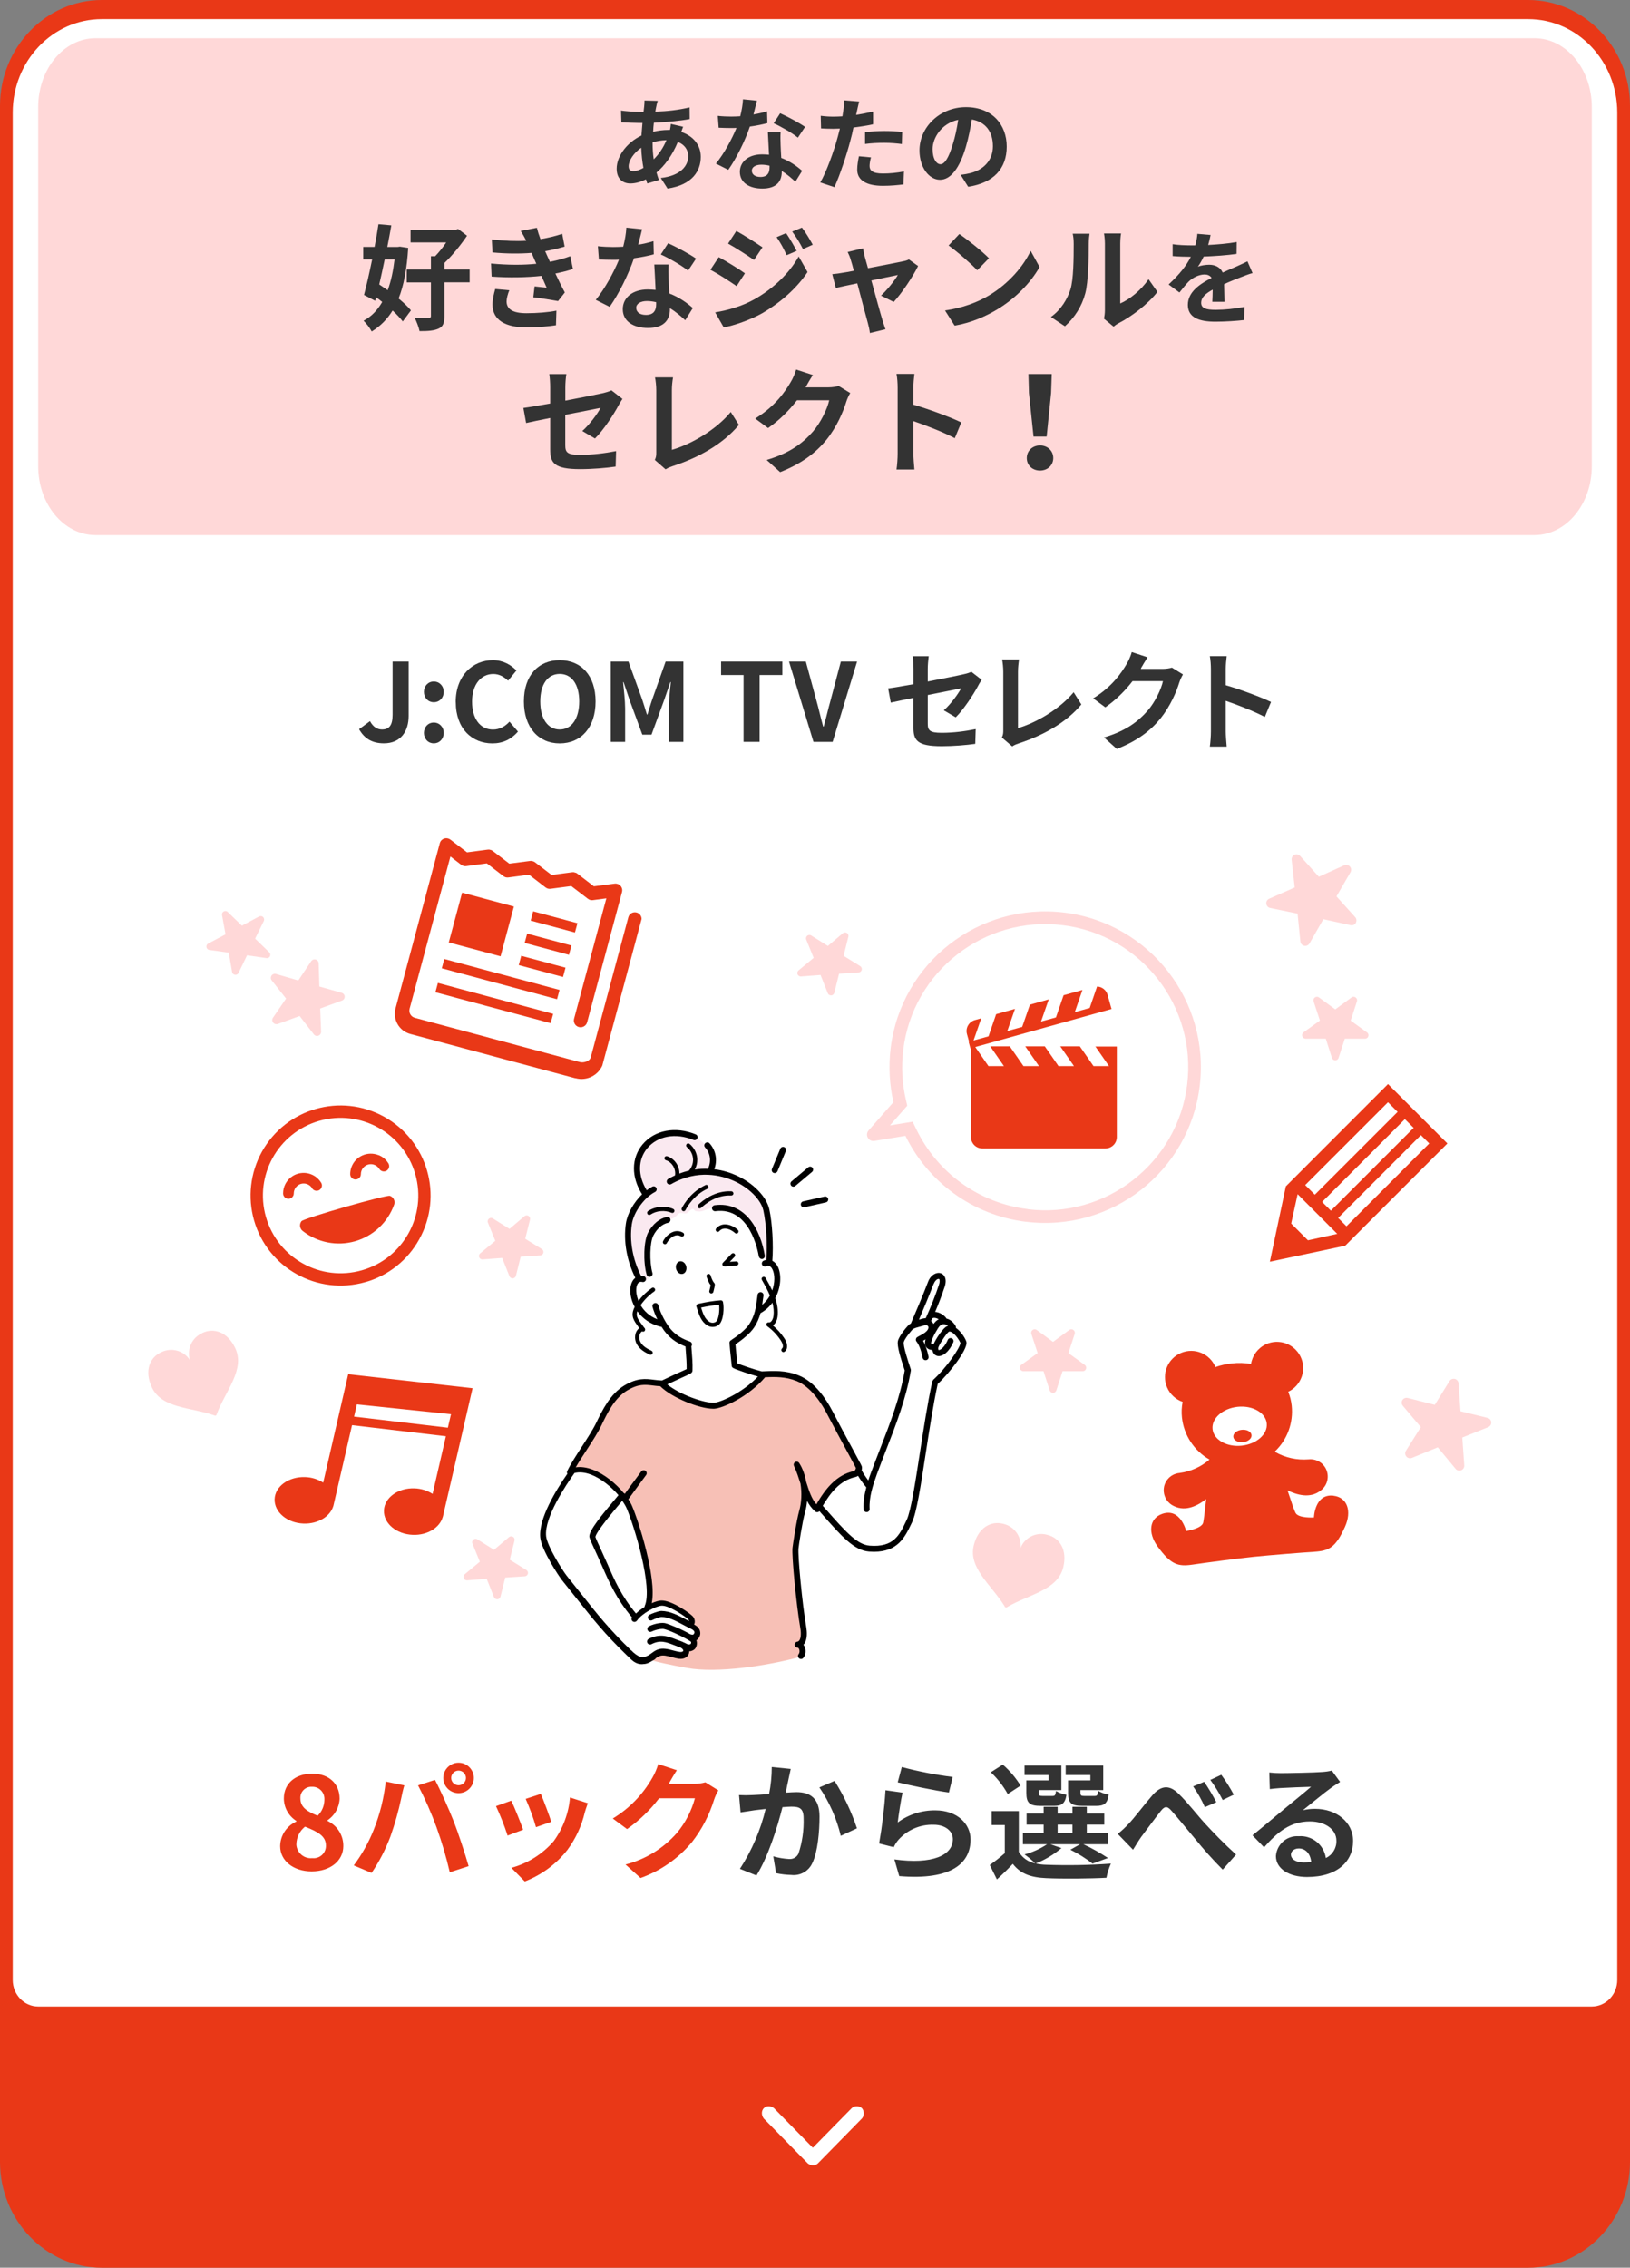 <?xml version="1.0" encoding="UTF-8"?>
<svg id="_レイヤー_1" data-name="レイヤー_1" xmlns="http://www.w3.org/2000/svg" version="1.1" xmlns:xlink="http://www.w3.org/1999/xlink" viewBox="0 0 256 356">
  <rect x="0" y="0" width="256" height="356" fill="#808080" stroke="none"/>
  <!-- Generator: Adobe Illustrator 29.5.1, SVG Export Plug-In . SVG Version: 2.1.0 Build 141)  -->
  <defs>
    <style>
      .st0 {
        fill: #fff;
      }

      .st1 {
        fill: #f7c0b6;
      }

      .st2 {
        fill: none;
      }

      .st3 {
        clip-path: url(#clippath-1);
      }

      .st4 {
        fill: #ffd8d8;
      }

      .st5 {
        fill: #333;
      }

      .st6 {
        clip-path: url(#clippath-2);
      }

      .st7 {
        fill: #fae9f0;
      }

      .st8 {
        fill: #e93817;
      }

      .st9 {
        clip-path: url(#clippath);
      }
    </style>
    <clipPath id="clippath">
      <rect class="st2" x="151.79" y="154.86" width="23.62" height="25.4"/>
    </clipPath>
    <clipPath id="clippath-1">
      <rect class="st2" x="39.35" y="173.54" width="28.28" height="28.28" transform="translate(-49.66 22.01) rotate(-16)"/>
    </clipPath>
    <clipPath id="clippath-2">
      <rect class="st2" x="65.99" y="133.93" width="31.18" height="33.69" transform="translate(-85.18 190.53) rotate(-74.99)"/>
    </clipPath>
  </defs>
  <path class="st8" d="M240,0H16C7.2,0,0,7.47,0,16.61v322.79c0,9.13,7.2,16.61,16,16.61h224c8.8,0,16-7.47,16-16.61V16.61c0-9.13-7.2-16.61-16-16.61Z"/>
  <path class="st0" d="M16,3h224c7.8,0,14,6.66,14,14.66v293.18c0,2.29-1.8,4.16-4,4.16H6c-2.2,0-4-1.87-4-4.16h0V17.66c0-8.01,6.2-14.66,14-14.66h0Z"/>
  <path class="st4" d="M15,6h226c4.97,0,9,4.84,9,10.8v56.4c0,5.96-4.03,10.8-9,10.8H15c-4.97,0-9-4.84-9-10.8V16.8c0-5.96,4.03-10.8,9-10.8Z"/>
  <path class="st0" d="M127.66,337.17l6.1-6.21c.4-.41,1.2-.41,1.6,0h0c.4.41.4,1.22,0,1.63l-6.9,7.03c-.4.41-1.1.41-1.6,0l-6.9-7.03c-.4-.51-.4-1.22,0-1.63s1.1-.41,1.6,0l6.1,6.21h0Z"/>
  <g id="_グループ_32891" data-name="グループ_32891">
    <g id="_グループ_32886" data-name="グループ_32886">
      <g id="_合体_54" data-name="合体_54">
        <path class="st2" d="M142.2,178.32l-4.87.8c-.55.09-1.06-.28-1.15-.83-.05-.29.04-.59.23-.81l3.9-4.44c-3.04-13.17,5.17-26.31,18.34-29.36,13.17-3.04,26.31,5.17,29.36,18.34,3.04,13.17-5.17,26.31-18.34,29.36-11.08,2.56-22.46-2.85-27.48-13.05h0Z"/>
        <path class="st4" d="M161.42,189.83c3.01.37,6,.14,8.89-.69,2.79-.8,5.37-2.11,7.67-3.91,2.3-1.8,4.2-3.98,5.65-6.5,1.5-2.6,2.45-5.45,2.82-8.46s.14-6-.69-8.89c-.8-2.79-2.11-5.37-3.91-7.67-1.8-2.3-3.98-4.2-6.5-5.65-2.6-1.5-5.45-2.45-8.46-2.82s-6-.14-8.89.69c-2.79.8-5.37,2.11-7.67,3.91-2.3,1.8-4.2,3.98-5.65,6.5-1.5,2.6-2.45,5.45-2.82,8.46-.32,2.62-.19,5.23.4,7.78l.23,1-2.73,3.1,3.57-.59.65,1.33c1.62,3.29,4.04,6.16,7,8.3,3.05,2.21,6.66,3.63,10.43,4.09M161.17,191.81c-8.51-1.04-15.45-6.34-18.97-13.5l-4.87.8c-.93.15-1.53-.94-.91-1.65l3.9-4.44c-.62-2.7-.79-5.56-.44-8.47,1.65-13.4,13.84-22.93,27.25-21.29,13.4,1.65,22.93,13.84,21.29,27.25-1.65,13.4-13.85,22.93-27.25,21.29Z"/>
      </g>
    </g>
    <g id="_グループ_32966" data-name="グループ_32966">
      <g class="st9">
        <g id="_グループ_32961" data-name="グループ_32961">
          <path id="_パス_25147" data-name="パス_25147" class="st8" d="M172.02,164.26l2.15,3.1h-2.43l-2.15-3.1h-3.07l2.15,3.1h-2.43l-2.15-3.1h-3.07l2.15,3.1h-2.43l-2.15-3.1h-3.07l2.15,3.1h-2.43l-2.07-2.99,21.4-5.97-.24-.86-.05-.18-.33-1.19c-.21-.74-.87-1.27-1.65-1.3l-1.16,3.37-2.34.65,1.2-3.48-2.96.83-1.2,3.48-2.34.65,1.21-3.48-2.96.83-1.21,3.49-2.34.65,1.21-3.48-2.96.83-1.2,3.48-2.35.65,1.21-3.48-1,.28c-.95.27-1.51,1.25-1.24,2.21l.33,1.19-.07.02.29,1.05.07-.02v13.9c0,.99.79,1.8,1.78,1.8,0,0,0,0,0,0h19.34c.99,0,1.79-.8,1.79-1.79,0,0,0,0,0-.01v-14.2h-3.39Z"/>
        </g>
      </g>
    </g>
  </g>
  <path id="_パス_25096" data-name="パス_25096" class="st8" d="M54.69,215.73l-3.93,17.02c-.85-.54-1.82-.84-2.83-.87-2.58-.1-4.74,1.46-4.8,3.48s1.96,3.73,4.54,3.82c2.29.08,4.24-1.13,4.7-2.82h0s2.92-12.63,2.92-12.63l14.74,1.74-2.09,9.05c-.85-.54-1.82-.84-2.83-.87-2.58-.1-4.74,1.46-4.81,3.48s1.96,3.73,4.54,3.82c2.29.09,4.24-1.13,4.7-2.82h.01s4.67-20.2,4.67-20.2l-19.55-2.2ZM70.35,224.13l-14.74-1.74.44-1.92,14.78,1.54-.49,2.12Z"/>
  <g class="st3">
    <g id="_グループ_32915" data-name="グループ_32915">
      <path id="_パス_25116" data-name="パス_25116" class="st8" d="M49.01,186.54c.24.39.76.52,1.15.28.39-.24.52-.76.28-1.15-.93-1.52-2.91-2-4.44-1.07-.96.59-1.54,1.63-1.54,2.75,0,.46.37.84.84.84.46,0,.84-.37.84-.84h0c0-.69.46-1.3,1.12-1.5.67-.19,1.39.08,1.76.68"/>
      <path id="_パス_25117" data-name="パス_25117" class="st8" d="M59.42,181.33c-1.66-.65-3.53.16-4.19,1.81-.15.38-.23.78-.23,1.18,0,.46.37.84.84.84.46,0,.84-.37.84-.84,0-.69.46-1.3,1.13-1.5.67-.19,1.39.08,1.76.68.24.39.76.52,1.15.28.39-.24.52-.76.28-1.15-.37-.6-.92-1.06-1.57-1.31"/>
      <path id="_パス_25118" data-name="パス_25118" class="st8" d="M57.39,201.27c-7.51,2.15-15.34-2.18-17.49-9.69-1.03-3.61-.59-7.47,1.22-10.75,3.79-6.83,12.39-9.3,19.22-5.51,6.83,3.79,9.3,12.39,5.51,19.22-1.81,3.29-4.86,5.71-8.47,6.74M50.13,175.96c-6.48,1.86-10.22,8.61-8.36,15.09s8.61,10.22,15.09,8.36c6.48-1.86,10.22-8.61,8.36-15.09h0c-1.86-6.47-8.61-10.22-15.09-8.36"/>
      <path id="_パス_25119" data-name="パス_25119" class="st8" d="M47.35,191.71c-.37.47-.29,1.16.18,1.53,0,0,0,0,0,0,2.33,1.83,5.39,2.43,8.24,1.62,2.85-.82,5.12-2.95,6.13-5.74.2-.57-.09-1.19-.66-1.39,0,0,0,0,0,0-.56-.2-13.52,3.51-13.89,3.98"/>
    </g>
  </g>
  <path id="_パス_25132" data-name="パス_25132" class="st4" d="M42.4,150.12c.1-.21.06-.46-.11-.62l-2.22-2.15,1.36-2.76c.13-.27.02-.59-.24-.72-.16-.08-.34-.07-.49,0l-2.71,1.45-2.22-2.15c-.21-.21-.55-.2-.76.01-.12.12-.17.3-.14.47l.55,3.03-2.72,1.44c-.26.14-.36.46-.22.73.08.15.23.26.4.28l3.05.42.52,3.04c.05.29.33.49.62.44.17-.03.32-.14.39-.29l1.34-2.77,3.05.44c.23.04.46-.08.56-.29Z"/>
  <path id="_パス_25144" data-name="パス_25144" class="st4" d="M130.54,156.27c.23-.02.43-.18.49-.41l.75-3,3.07-.2c.3-.02.52-.27.5-.57-.01-.17-.11-.33-.25-.42l-2.61-1.62.75-3c.07-.29-.1-.58-.39-.65-.17-.04-.35,0-.48.11l-2.35,1.99-2.61-1.64c-.25-.16-.58-.08-.74.17-.09.15-.11.33-.04.49l1.16,2.85-2.37,1.97c-.23.19-.26.53-.07.76.11.13.28.2.45.19l3.07-.23,1.14,2.86c.08.22.3.35.53.34Z"/>
  <path id="_パス_25156" data-name="パス_25156" class="st4" d="M42.91,160.54c.17.22.46.3.72.21l3.43-1.25,2.23,2.88c.21.28.61.33.89.12.17-.13.26-.33.25-.54l-.14-3.64,3.43-1.25c.33-.12.5-.48.38-.81-.07-.19-.23-.34-.43-.4l-3.51-.99-.11-3.64c-.01-.35-.3-.63-.66-.62-.21,0-.39.11-.51.28l-2.03,3.03-3.5-1.02c-.34-.1-.69.1-.79.43-.06.2-.02.41.11.57l2.26,2.86-2.06,3.01c-.16.23-.15.53.02.75Z"/>
  <path id="_パス_25146" data-name="パス_25146" class="st4" d="M80.54,200.69c.23-.02.43-.18.49-.41l.75-3,3.07-.2c.3-.02.52-.27.5-.57-.01-.17-.11-.33-.25-.42l-2.61-1.62.75-3c.07-.29-.1-.58-.39-.65-.17-.04-.35,0-.48.11l-2.35,1.99-2.61-1.64c-.25-.16-.58-.08-.74.17-.09.15-.11.33-.04.49l1.16,2.85-2.37,1.97c-.23.19-.26.53-.07.76.11.13.28.2.45.19l3.07-.23,1.14,2.86c.08.22.3.35.53.34Z"/>
  <path id="_パス_25155" data-name="パス_25155" class="st4" d="M78.11,251.07c.23-.02.43-.18.49-.41l.75-3,3.07-.2c.3-.02.52-.27.5-.57-.01-.17-.11-.33-.25-.42l-2.61-1.62.75-3c.07-.29-.1-.58-.39-.65-.17-.04-.35,0-.48.11l-2.35,1.99-2.61-1.64c-.25-.16-.58-.08-.74.17-.09.15-.11.33-.04.49l1.16,2.85-2.37,1.97c-.23.19-.26.53-.07.76.11.13.28.2.45.19l3.07-.23,1.14,2.86c.08.22.3.35.53.34Z"/>
  <path id="_パス_25133" data-name="パス_25133" class="st4" d="M229.49,230.81c.31-.12.5-.43.48-.76l-.31-4.38,4.07-1.63c.39-.16.58-.6.43-.99-.09-.23-.29-.4-.53-.46l-4.25-1.04-.31-4.39c-.03-.42-.39-.74-.82-.71-.25.02-.47.15-.6.36l-2.31,3.73-4.25-1.08c-.41-.1-.83.14-.93.55-.06.24,0,.49.16.68l2.83,3.35-2.34,3.71c-.23.36-.12.83.24,1.06.21.13.47.16.7.06l4.06-1.66,2.8,3.38c.21.26.56.34.87.22Z"/>
  <path id="_パス_25145" data-name="パス_25145" class="st4" d="M212.93,144.88c.17-.29.13-.65-.09-.9l-2.94-3.26,2.2-3.79c.21-.37.09-.83-.28-1.05-.21-.12-.47-.14-.7-.04l-3.99,1.8-2.94-3.27c-.28-.31-.77-.34-1.08-.06-.18.17-.28.41-.25.65l.48,4.36-4.01,1.77c-.39.17-.56.62-.39,1.01.1.23.3.39.55.44l4.3.89.44,4.37c.04.42.42.73.84.69.25-.02.47-.17.59-.38l2.18-3.81,4.29.94c.32.07.66-.08.82-.36Z"/>
  <path id="_パス_25134" data-name="パス_25134" class="st4" d="M209.7,166.46c.24,0,.45-.15.53-.38l.98-3.02h3.16c.3.01.55-.23.55-.54,0-.18-.08-.35-.23-.45l-2.56-1.85.98-3.01c.1-.29-.06-.6-.35-.7-.17-.06-.36-.03-.5.08l-2.55,1.87-2.55-1.87c-.24-.18-.59-.13-.77.12-.11.14-.14.33-.08.5l.99,3-2.57,1.85c-.25.18-.3.52-.12.77.1.14.27.23.45.23h3.16s.96,3,.96,3c.07.23.28.39.53.39Z"/>
  <path id="_パス_31775" data-name="パス_31775" class="st4" d="M165.37,218.66c.24,0,.45-.15.53-.38l.98-3.02h3.16c.3.01.55-.23.55-.54,0-.18-.08-.35-.23-.45l-2.56-1.85.98-3.01c.1-.29-.06-.6-.35-.7-.17-.06-.36-.03-.5.08l-2.55,1.87-2.55-1.87c-.24-.18-.59-.13-.77.12-.11.14-.14.33-.08.5l.99,3-2.57,1.85c-.25.18-.3.52-.12.77.1.14.27.23.45.23h3.16s.96,3,.96,3c.07.23.28.39.53.39Z"/>
  <path id="_パス_25135" data-name="パス_25135" class="st4" d="M31.74,209.29c-1.61.72-2.43,2.53-1.91,4.22-.96-1.48-2.87-2.02-4.47-1.25-1.86.82-2.72,2.95-1.51,5.53,1.55,3.32,6.01,3.1,9.73,4.38.13.05.11.05.11.05.06.03.14.03.21,0h0c.06-.03.11-.09.13-.16,0,0-.02,0,.03-.12,1.41-3.67,4.45-6.96,2.9-10.27-1.2-2.58-3.39-3.29-5.21-2.4Z"/>
  <path id="_パス_25142" data-name="パス_25142" class="st4" d="M164.42,240.93c-1.71-.45-3.49.44-4.14,2.08.19-1.76-.96-3.38-2.68-3.78-1.96-.53-3.97.58-4.66,3.35-.89,3.55,2.72,6.19,4.81,9.53.07.12.05.11.05.11.03.07.09.11.16.13h0c.07.02.14,0,.2-.04,0,0-.02,0,.1-.07,3.41-1.97,7.83-2.61,8.72-6.16.69-2.77-.56-4.69-2.54-5.14Z"/>
  <g id="ico_04_ドキュメンタリー_教養">
    <path id="_パス_25141" data-name="パス_25141" class="st8" d="M202.79,192.07l1.01-4.6,6.22,6.23-4.6,1.01-2.64-2.64ZM207.64,188.69l13-13,1.5,1.49,2.33,2.33-13,13-1.31-1.31,13-13-1.14-1.14-13,13-1.37-1.37ZM204.99,186.04l13-13,1.51,1.51-13,13-1.51-1.51ZM217.99,170.19l-16.04,16.05-2.51,11.83,11.83-2.51,16.05-16.05-9.32-9.32Z"/>
  </g>
  <g id="_クマのぬいぐるみアイコン" data-name="クマのぬいぐるみアイコン">
    <path id="_パス_25093" data-name="パス_25093" class="st8" d="M209.43,234.8c-2.97-.34-3.07,3.42-3.07,3.42,0,0-2.43.16-2.89-.72-.14-.22-.65-1.67-1.26-3.53,1.39.66,3.52,1.38,5.24,0,1.2-.91,1.43-2.61.53-3.81-.58-.77-1.53-1.17-2.49-1.06-1.82.14-3.64-.26-5.22-1.16,0-.03-.02-.06-.03-.09,1.94-1.85,2.91-4.5,2.63-7.17-.08-.75-.26-1.49-.55-2.19,2.05-.98,2.93-3.44,1.95-5.49-.98-2.05-3.44-2.93-5.49-1.95-1.22.58-2.08,1.73-2.3,3.07-1-.17-2.02-.2-3.03-.08-.87.09-1.73.28-2.56.57-.87-2.1-3.28-3.1-5.38-2.23-2.1.87-3.1,3.28-2.23,5.38.45,1.09,1.35,1.93,2.46,2.32-.16.8-.2,1.62-.11,2.43.29,2.78,1.91,5.24,4.33,6.62-1.33,1.15-2.98,1.88-4.72,2.11-1.5.14-2.6,1.46-2.46,2.96.09.96.68,1.81,1.56,2.22,1.95.98,3.88-.15,5.1-1.08-.21,1.89-.39,3.39-.47,3.7-.26.96-2.68,1.31-2.68,1.31,0,0-.87-3.66-3.71-2.71-2.09.7-2.33,2.99-.77,5.14,2.1,2.88,3.22,3.18,5.52,2.84,2.04-.3,7-.96,9.53-1.22s7.52-.66,9.57-.79c2.32-.15,3.35-.68,4.81-3.93,1.09-2.43.38-4.62-1.81-4.87ZM195.02,226.95c-2.35.25-4.4-.92-4.58-2.6s1.58-3.25,3.93-3.5,4.4.92,4.58,2.6-1.58,3.25-3.93,3.5Z"/>
    <path id="_パス_25094" data-name="パス_25094" class="st8" d="M195.03,224.46c-.79.08-1.39.58-1.33,1.12s.74.9,1.53.82,1.39-.58,1.33-1.12-.74-.9-1.53-.82Z"/>
  </g>
  <g id="_グループ_32933" data-name="グループ_32933">
    <g class="st6">
      <g id="_グループ_32932" data-name="グループ_32932">
        <path id="_パス_25140" data-name="パス_25140" class="st8" d="M90.35,169.27l-25.91-6.95c-1.75-.47-2.78-2.27-2.32-4.02l6.95-25.92c.15-.57.73-.9,1.3-.75.13.04.26.1.37.18l2.61,2,3.25-.43c.28-.04.56.04.79.21l2.6,1.99,3.25-.42c.28-.04.56.04.79.21l2.6,1.99,3.25-.43c.28-.04.56.04.78.21l2.61,2,3.26-.42c.58-.08,1.11.33,1.19.91.02.14,0,.28-.03.41l-5.48,20.44c-.15.57-.73.9-1.3.75s-.9-.73-.75-1.3l5.07-18.9-2.12.28c-.28.04-.56-.04-.78-.21l-2.61-2-3.25.43c-.28.04-.56-.04-.78-.21l-2.6-2-3.25.43c-.28.04-.56-.04-.78-.21l-2.6-2-3.25.43c-.28.04-.56-.04-.78-.21l-1.69-1.3-6.41,23.9c-.16.62.2,1.25.82,1.42l25.91,6.95c.61.16,1.55-.12,1.72-.74l5.9-21.99c.15-.57.73-.9,1.3-.75s.9.73.75,1.3l-6.03,22.47c-.63,1.76-2.52,2.74-4.32,2.24"/>
        <rect id="_長方形_13487" data-name="長方形_13487" class="st8" x="71.55" y="140.92" width="8.09" height="8.42" transform="translate(-84.16 180.56) rotate(-74.99)"/>
        <rect id="_長方形_13488" data-name="長方形_13488" class="st8" x="86.26" y="141.13" width="1.51" height="7.2" transform="translate(-75.31 191.29) rotate(-74.99)"/>
        <rect id="_長方形_13489" data-name="長方形_13489" class="st8" x="85.32" y="144.62" width="1.51" height="7.2" transform="translate(-79.38 192.98) rotate(-74.99)"/>
        <rect id="_長方形_13490" data-name="長方形_13490" class="st8" x="84.39" y="148.11" width="1.51" height="7.2" transform="translate(-83.44 194.66) rotate(-74.99)"/>
        <rect id="_長方形_13491" data-name="長方形_13491" class="st8" x="77.88" y="144.34" width="1.51" height="18.74" transform="translate(-90.2 189.85) rotate(-74.99)"/>
        <rect id="_長方形_13492" data-name="長方形_13492" class="st8" x="76.87" y="148.1" width="1.51" height="18.74" transform="translate(-94.57 191.66) rotate(-74.99)"/>
      </g>
    </g>
  </g>
  <g id="_グループ_35739" data-name="グループ_35739">
    <path id="_パス_31898" data-name="パス_31898" class="st8" d="M48.94,293.78c3,0,4.98-1.72,4.98-3.96.03-1.69-.95-3.24-2.48-3.96v-.1c1.13-.76,1.84-2.02,1.9-3.38,0-2.36-1.68-3.94-4.3-3.94s-4.46,1.52-4.46,3.9c.01,1.43.75,2.75,1.96,3.52v.1c-1.53.68-2.52,2.19-2.54,3.86,0,2.32,2.12,3.96,4.94,3.96ZM49.88,285.04c-1.56-.62-2.7-1.3-2.7-2.7-.07-.95.65-1.77,1.6-1.84.07,0,.14,0,.2,0,1.04-.05,1.92.76,1.97,1.8,0,.09,0,.17,0,.26-.01.93-.39,1.83-1.06,2.48ZM49.02,291.7c-1.25.12-2.35-.8-2.47-2.05,0-.05,0-.1,0-.15.02-1.07.52-2.08,1.36-2.74,1.92.78,3.28,1.42,3.28,2.96.03,1.07-.8,1.96-1.87,1.99-.1,0-.2,0-.29-.01ZM70.86,279.12c0-.64.52-1.16,1.16-1.16.64,0,1.16.52,1.16,1.16,0,.63-.53,1.14-1.16,1.14-.63,0-1.15-.51-1.16-1.14ZM69.62,279.12c.01,1.32,1.08,2.38,2.4,2.38,1.32,0,2.39-1.06,2.4-2.38,0-1.32-1.08-2.4-2.4-2.4-1.32,0-2.4,1.08-2.4,2.4ZM58.68,287.28c-.79,1.98-1.84,3.85-3.12,5.56l2.8,1.18c1.21-1.78,2.2-3.7,2.96-5.72.7-1.97,1.27-3.98,1.7-6.02.08-.44.3-1.42.48-2l-2.92-.6c-.28,2.61-.92,5.16-1.9,7.6ZM68.56,286.86c.83,2.31,1.53,4.67,2.08,7.06l2.96-.96c-.56-1.98-1.62-5.18-2.32-6.98-.76-1.94-2.14-5.02-2.96-6.56l-2.66.86c1.11,2.13,2.08,4.33,2.9,6.58ZM84.94,281.62l-2.38.78c.64,1.44,1.19,2.92,1.62,4.44l2.4-.84c-.28-.92-1.26-3.52-1.64-4.38ZM92.32,283.08l-2.8-.9c-.21,2.48-1.1,4.85-2.56,6.86-1.75,2.02-4.06,3.48-6.64,4.18l2.1,2.14c2.64-1.02,4.96-2.73,6.7-4.96,1.29-1.75,2.22-3.74,2.72-5.86.12-.4.24-.82.48-1.46ZM80.3,282.68l-2.4.86c.7,1.5,1.31,3.04,1.82,4.62l2.44-.92c-.4-1.12-1.36-3.54-1.86-4.56ZM106.3,277.9l-2.92-.96c-.22.73-.52,1.44-.9,2.1-1.49,2.65-3.64,4.87-6.24,6.44l2.24,1.66c1.92-1.34,3.62-2.98,5.04-4.84h5.62c-.54,2.01-1.51,3.87-2.84,5.46-2.13,2.42-4.94,4.15-8.06,4.94l2.36,2.12c3.15-1.12,5.94-3.07,8.08-5.64,1.56-2,2.73-4.26,3.48-6.68.17-.5.39-.98.66-1.44l-2.04-1.26c-.57.16-1.15.24-1.74.24h-4.02s.04-.06.06-.1c.24-.44.76-1.34,1.22-2.04Z"/>
    <path id="_パス_31897" data-name="パス_31897" class="st5" d="M124.19,277.7l-2.98-.3c0,1.42-.14,2.84-.42,4.24-1.02.08-1.96.14-2.58.16-.71.04-1.43.04-2.14,0l.24,2.72c.6-.1,1.66-.24,2.22-.34.38-.04,1-.12,1.72-.2-.8,3.34-2.17,6.52-4.04,9.4l2.6,1.04c1.84-2.94,3.32-7.68,4.08-10.72.56-.04,1.06-.08,1.38-.08,1.26,0,1.94.22,1.94,1.82.06,1.88-.21,3.76-.8,5.54-.26.58-.87.92-1.5.86-.83-.05-1.66-.19-2.46-.42l.44,2.64c.79.17,1.59.26,2.4.28,1.38.16,2.7-.58,3.28-1.84.86-1.74,1.14-4.98,1.14-7.34,0-2.88-1.5-3.82-3.62-3.82-.42,0-1.02.04-1.68.08.14-.72.28-1.46.42-2.06.1-.5.24-1.14.36-1.66ZM131.07,279.58l-2.38,1.02c1.57,2.31,2.71,4.88,3.36,7.6l2.54-1.18c-.87-2.61-2.05-5.11-3.52-7.44ZM141.63,277.4l-.64,2.4c1.56.4,6.02,1.34,8.04,1.6l.6-2.44c-2.7-.34-5.37-.86-8-1.56ZM141.75,281.42l-2.68-.38c-.17,2.8-.51,5.59-1,8.36l2.3.58c.19-.42.44-.81.74-1.16,1.41-1.57,3.45-2.44,5.56-2.36,1.74,0,2.98.96,2.98,2.26,0,2.54-3.18,4-9.18,3.18l.76,2.62c8.32.7,11.2-2.1,11.2-5.74,0-2.42-2.04-4.58-5.54-4.58-2.12-.02-4.19.64-5.9,1.9.14-1.14.5-3.58.76-4.68ZM171.25,279.5h-3.5v1.94c0,1.6.46,2.06,2.26,2.06h2.14c1.26,0,1.78-.38,1.98-1.76-.58-.1-1.15-.31-1.66-.6-.08.68-.16.8-.56.8h-1.62c-.5,0-.6-.08-.6-.52v-.4h3.58v-3.86h-5.9v1.5h3.88v.84ZM164.69,279.5h-3.5v1.94c0,1.6.5,2.06,2.26,2.06h2.1c1.2,0,1.74-.38,1.94-1.74-.58-.1-1.14-.3-1.64-.6-.08.66-.16.78-.56.78h-1.54c-.52,0-.6-.08-.6-.5v-.42h3.54v-3.86h-5.78v1.5h3.78v.84ZM160.29,280.32c-.76-1.24-1.7-2.35-2.8-3.3l-1.88,1.2c1.06,1,1.96,2.15,2.66,3.42l2.02-1.32ZM166.11,286.44h2.32v1.32h-2.32v-1.32ZM164.97,289.52h4.66l-1.52.86c1.23.61,2.4,1.34,3.48,2.18l2.42-.88c-1.23-.81-2.52-1.54-3.86-2.16h3.9v-1.76h-3.36v-1.32h2.74v-1.74h-2.74v-1.06h-2.26v1.06h-2.32v-1.06h-2.2v1.06h-2.68v1.74h2.68v1.32h-3.26v1.76h3.8c-1.09.72-2.28,1.26-3.54,1.6.6.42,1.16.89,1.68,1.4-1.08-.2-2.02-.86-2.58-1.8v-6.4h-4.26v2.18h2.06v4.42c-.75.66-1.54,1.28-2.36,1.86l1.12,2.26c.96-.86,1.74-1.64,2.5-2.44,1.2,1.56,2.84,2.14,5.24,2.24,2.5.12,6.92.08,9.46-.06.15-.76.38-1.51.7-2.22-3.38.24-6.77.3-10.16.18-.55-.01-1.1-.08-1.64-.2,1.47-.58,2.83-1.4,4.04-2.42l-1.74-.6ZM175.55,287.9l2.4,2.48c.34-.54.8-1.32,1.26-1.98.86-1.14,2.3-3.1,3.1-4.1.58-.74.98-.84,1.66-.06.96,1.06,2.46,2.94,3.7,4.4,1.37,1.69,2.82,3.32,4.36,4.86l2.1-2.36c-1.9-1.72-3.62-3.5-4.9-4.9-1.18-1.28-2.76-3.34-4.14-4.66-1.46-1.44-2.76-1.3-4.14.3-1.26,1.44-2.78,3.5-3.72,4.46-.52.56-1.08,1.08-1.68,1.56ZM189.13,279.72l-1.74.72c.72,1.02,1.34,2.12,1.84,3.26l1.8-.78c-.57-1.1-1.21-2.17-1.9-3.2ZM191.81,278.62l-1.72.8c.73,1,1.38,2.05,1.94,3.16l1.74-.84c-.58-1.08-1.23-2.13-1.96-3.12ZM202.75,291.14c0-.5.48-.96,1.24-.96,1.08,0,1.82.84,1.94,2.14-.39.04-.77.06-1.16.06-1.2,0-2.02-.5-2.02-1.24ZM199.35,278.26l.08,2.6c.46-.06,1.1-.12,1.64-.16,1.06-.06,3.82-.18,4.84-.2-.98.86-3.06,2.54-4.18,3.46-1.18.98-3.6,3.02-5.02,4.16l1.82,1.88c2.14-2.44,4.14-4.06,7.2-4.06,2.36,0,4.16,1.22,4.16,3.02.04,1.16-.61,2.23-1.66,2.72-.3-2.08-2.16-3.58-4.26-3.42-1.85-.13-3.45,1.26-3.58,3.11,0,0,0,0,0,.01,0,2,2.1,3.28,4.88,3.28,4.84,0,7.24-2.5,7.24-5.66,0-2.92-2.58-5.04-5.98-5.04-.64,0-1.28.07-1.9.22,1.26-1,3.36-2.76,4.44-3.52.46-.34.94-.62,1.4-.92l-1.3-1.78c-.5.12-1.01.19-1.52.22-1.14.1-5.42.18-6.48.18-.61,0-1.22-.03-1.82-.1Z"/>
  </g>
  <g>
    <path class="st0" d="M108.26,189.25c-8.33,1.29-6.51,10.25-6.31,11.59-.67-.46-2.01.06-2.32.81-1.13,2.78,2.36,6.28,4.19,6.3.87,1.59,2.31,2.86,4.17,3.49.37,1.22.46,2.52.37,3.74-1.21.88-2.61,1.5-4,1.65,2.13,2.1,4.85,3.62,7.95,4.15,2.97-.89,5.68-2.65,7.68-5.01-1.59-.47-3.1-1.21-4.4-2.16-.19-1.05-.28-2.12-.42-3.04,1.7-1.22,3.03-2.93,3.83-4.83,6.52-5.4,1.38-7.6,1.28-8.01,0,0-1.22-10.37-12.02-8.69Z"/>
    <path class="st7" d="M120.3,198.2c-.32-.8-.61-1.61-.86-2.43-.98-3.19-3.58-7.78-8.66-5.82-.34.13-.69.28-1.05.23s-.51.04-.72-.26c-.24-.36-.58.07-.95.41-.49.45-1.06-.22-1.53.25-.26.26-.4.4-.72.6s-.7.25-1.05.36c-3.63,1.1-3.15,5.84-2.84,8.38.03.23.05.48-.03.7-.24.6-1.19.57-1.64.1-.84-.88-3.59-8.66,1.25-13.14-1.88-2.04-1.95-5.34-.33-7.48,4.69-6.16,13.61.64,10.11,4.21,5.26-.17,8.49,2.4,9.64,7.54.5,2.25.26,4.65-.61,6.34Z"/>
    <path class="st1" d="M97.1,218.53c-.83.71-4.44,7.26-7.52,12.56,2.44-1.36,6.26,1.66,7.58,3.1,2.58,2.81,5.15,13.06,4.83,15.92-.29,2.57-2.12,7.95-2.22,8.21-1.96,1.52,3.31,2.64,8.11,3.52,4.79.88,12.78-.37,17.61-1.69,2.1-.57-.2-1.61-.11-1.82.25-.59.86-.56.77-1.61-.36-4.34-1.09-9.17-1.29-13.74-.06-1.4.39-2.56.64-4.55.22-1.72,1.06-3.33.95-5.02.84,1.99.46,1.31,1.59,3.15,1.42-2.12,3.92-4.19,7.04-5.74-1.89-2.33-4.42-10.43-7.72-13.32-2.04-1.78-4.11-1.8-7.5-1.83-6.79,8.55-12.85,3.83-15.66,1.41-.97-.83-6.36.81-7.1,1.45Z"/>
    <path class="st0" d="M151.36,210.74c-1.22,2.5-2.79,4.83-4.65,6.91,0,0-3.47,20.02-3.52,20.14-4.9,11.66-12.18,1.63-14.36-1.51.44-2.35,4.16-5.17,6.17-5.16.09.12,1.17,1.41,1.54,2.56,2.58-6.87,4.72-11.99,6.19-18.25-.49-1.51-.98-2.99-1.27-4.08-.14-.53.69-2.14,1.34-2.71,1.55-1.35,1.92-5.52,3.74-7.95.71-.94,1.71-.42,1.66.31-.03.58-1.4,4.01-2.2,5.55,1.43-.14,2.45.52,2.81.9,1.09,1.14,1.73,2.12,2.53,3.29Z"/>
    <path class="st0" d="M97.76,234.97l-4.77,6.23s2.51,7.57,6.65,12.65c.16.19,2.42-2.04,4.19-2.23,1.31-.14,4.63,2.44,4.65,2.47.28.35-.04.92.26,1.26.91,1.03.87.63.4,1.76-.29.69-.49,2.04-1.42,1.75.02.34-.02.78-.35.9-1.36.48-2.02-.27-3.13-.32-.14,0-.29,0-.42.03-.1.03-.2.1-.29.16-1.01.64-2.28,1.49-3.34,1-3.23-1.5-10.43-11.52-12.47-14.43-1.3-1.84-2.8-4.02-2.52-6.25.12-.9,3.32-7.85,4.95-8.94s6.25,2.02,7.61,3.97Z"/>
    <ellipse cx="106.97" cy="199.01" rx=".82" ry="1.01" transform="translate(-45.19 31.99) rotate(-14.08)"/>
    <g>
      <path d="M150.15,208.47s-.01,0-.02-.01c.02-.1,0-.21-.05-.3-.26-.47-.62-.82-1.05-1.03-.12-.06-.25-.1-.38-.13,0-.01-.01-.03-.02-.04-.3-.47-1.04-.96-1.76-1.01.55-1.29,1.05-2.61,1.49-3.93.42-1.26-.05-1.93-.58-2.13-.65-.23-1.59.2-2.02,1.33-.86,2.25-1.85,4.56-2.71,6.56-.04.02-.08.04-.13.06-.33.18-1.78,1.93-1.91,2.74-.13.79.41,2.53,1.08,4.56-.71,4.21-2.3,8.29-3.84,12.24-.47,1.21-.96,2.47-1.42,3.71-.16.43-.32.87-.46,1.32-.42-.56-.79-1.12-1.04-1.59.05-.17.06-.35.04-.52-.02-.15-.02-.18-1.54-2.98-.88-1.62-2.07-3.83-3.15-5.9-.84-1.61-2.63-4.46-5.23-5.5-2.04-.82-3.88-.73-5.81-.63-1.29-.32-3.2-1-3.84-1.26l-.09-.89c-.1-.91-.15-1.42-.2-2.11,1.03-.66,2.31-1.71,2.91-2.61.52-.78.83-1.55,1.02-2.27.78-.43,1.4-1,1.87-1.65.19.7.26,1.4.17,2.11-.05.38-.23.75-.44.91-.1.07-.19.1-.3.08-.15-.02-.3.06-.36.2-.06.14-.01.3.11.39.85.62,1.57,1.38,2.15,2.26.2.31.51.96.19,1.23-.14.12-.16.33-.04.46.07.08.16.12.25.12.08,0,.15-.03.21-.08.63-.53.36-1.46-.07-2.09-.5-.75-1.1-1.43-1.79-2.01.01,0,.02-.01.03-.02.43-.32.65-.91.7-1.36.13-1-.05-1.99-.36-2.92.92-1.7.99-3.69.42-4.89-.22-.46-.52-.78-.88-.96.19-2.44,0-5.92-.47-8.07-.44-2.01-2.54-4.16-5.23-5.36-.83-.37-2.01-.78-3.42-.95.53-1.4.26-2.96-.74-4.06-.17-.19-.47-.21-.67-.03s-.21.47-.03.67c.83.91,1,2.2.45,3.35-.65-.02-1.35.01-2.07.12.26-.48.4-1.03.39-1.58-.02-.94-.48-1.86-1.22-2.45-.14-.11-.35-.09-.46.05-.11.14-.09.35.05.46.59.47.95,1.2.97,1.95.01.64-.22,1.27-.65,1.74-.49.12-.98.27-1.49.46,0-.45-.1-.91-.32-1.33-.35-.68-.94-1.18-1.62-1.39-.17-.05-.36.05-.41.22-.05.17.05.36.22.41.51.15.95.54,1.22,1.06.22.42.29.89.22,1.32-.35.16-.71.34-1.07.55-.23.13-.3.42-.18.64.13.23.42.3.64.18,4.18-2.39,7.93-1.35,9.8-.53,2.43,1.08,4.32,2.97,4.69,4.7.45,2.06.64,5.38.46,7.73-.14.02-.28.06-.42.12-.24.1-.35.38-.25.62.1.24.38.35.62.25.16-.07.65-.27,1.02.52.38.8.39,2.06-.05,3.28-.33-.72-.72-1.39-1.05-1.98-.09-.16-.29-.21-.45-.12-.16.09-.21.29-.12.45.48.84.92,1.66,1.26,2.45-.3.54-.7,1.04-1.21,1.46.04-.24.06-.46.09-.68.03-.27.07-.52.11-.76.04-.26-.13-.5-.38-.54-.26-.04-.5.13-.54.38-.04.25-.08.52-.11.8-.15,1.17-.32,2.5-1.23,3.87-.45.68-1.55,1.65-2.68,2.37-.04.03-.07.06-.1.09-.19.07-.32.26-.3.47.06.85.12,1.4.23,2.4l.12,1.15c.03.32.04.37,1.99,1.04.51.17,1.35.45,2.13.67-2.44,2.56-5.9,4.06-6.89,4.11-1.51.08-5.4-1.27-7.35-2.88,1.33-.63,2.19-1.01,2.73-1.26.98-.44,1.22-.54,1.23-.95.04-1.02-.06-2.28-.13-3.12-.02-.26-.04-.52-.05-.65.03-.04.06-.09.08-.14.08-.25-.05-.51-.29-.6-1.31-.45-2.21-1.02-2.99-1.9-.68-.77-1.61-2.4-1.99-3.81-.07-.25-.32-.4-.58-.33-.25.07-.4.32-.33.58.17.65.45,1.33.76,1.96-1.24-.47-2.1-1.31-2.63-2.22.58-.83,1.31-1.57,2.14-2.15.15-.1.19-.31.08-.46-.1-.15-.31-.19-.46-.08-.79.55-1.51,1.24-2.09,2.02-.34-.84-.43-1.66-.3-2.23.13-.6.44-.85.9-.74.25.06.51-.1.56-.36.06-.25-.1-.51-.36-.56-.14-.03-.27-.04-.4-.04-1.31-2.56-1.84-5.5-1.45-8.11.28-1.87,1.95-4.19,3.65-5.06.23-.12.32-.4.2-.63-.12-.23-.4-.32-.63-.2-.3.15-.6.35-.88.57-1.42-2.31-1.4-4.81.07-6.58,1.62-1.96,4.47-2.48,7.27-1.33.24.1.52-.02.61-.26.1-.24-.02-.52-.26-.61-3.19-1.31-6.47-.68-8.36,1.6-1.76,2.13-1.78,5.11-.06,7.81-1.29,1.25-2.31,3.01-2.54,4.57-.41,2.76.13,5.84,1.48,8.54-.34.26-.59.67-.71,1.2-.22.97-.01,2.22.61,3.37-.21.41-.39.91-.31,1.44.07.49.33.9.6,1.28.14.2.29.4.43.61-.76.57-.83,1.73-.39,2.51.46.84,1.33,1.32,2.03,1.64.04.02.09.03.14.03.13,0,.24-.07.3-.19.08-.17,0-.36-.16-.44-.61-.28-1.36-.68-1.73-1.36-.29-.53-.26-1.33.23-1.68.09.05.19.06.29.03.14-.05.22-.19.21-.34-.01-.12-.07-.22-.16-.29-.22-.29-.44-.59-.65-.89-.23-.33-.44-.65-.49-1-.03-.22,0-.45.08-.67.8,1.11,2.02,2.05,3.69,2.43.04,0,.07.01.11.01,0,0,0,0,0,0,.27.43.54.8.79,1.08.8.9,1.73,1.53,2.97,2.01,0,.14.02.36.05.73.06.76.15,1.9.13,2.82-.14.07-.39.18-.68.31-.61.27-1.61.72-3.2,1.48-.43-.02-.83-.06-1.22-.11-1.36-.17-2.64-.33-4.67.88-2.24,1.34-3.46,3.87-4.44,5.89-.5,1.04-1.39,2.4-2.24,3.72-.87,1.34-1.78,2.74-2.3,3.83-.07.14-.06.3.02.43-1.72,2.47-4.57,7.07-4.26,10.03.21,2,2.99,6.16,3.44,6.71.8,1,1.52,1.9,2.18,2.73,2.61,3.29,4.49,5.67,8.03,9.08.08.08.17.16.27.25.44.47.94.91,1.59,1.05.15.03.29.04.43.04.12,0,.23-.01.34-.03.08,0,.16,0,.23-.02.39-.07.72-.25,1.02-.44.14-.08.29-.16.43-.24.08-.05.13-.11.17-.18.2-.15.4-.28.61-.36.52-.21,1.23-.02,1.92.17.37.1.75.2,1.11.25.94.12,1.48-.37,1.6-.9.02-.08.02-.17.02-.26.22-.01.46-.07.71-.23.47-.29.61-1.04.42-1.5.26-.17.42-.42.53-.68.17-.42.08-.94-.25-1.32-.18-.21-.41-.36-.64-.48.19-.37.13-.86-.16-1.23-.34-.44-3.36-2.63-5.03-2.54-.39.02-.91.18-1.46.42.82-4.05-2.15-13.09-3.09-15.25-.14-.33-.34-.69-.59-1.06.58-.81,1.16-1.6,1.68-2.3.4-.54.78-1.05,1.12-1.52.15-.21.1-.51-.11-.66-.21-.15-.51-.1-.66.11-.33.46-.71.97-1.11,1.5-.46.62-.97,1.3-1.48,2.02-.02-.03-.04-.06-.06-.08-.03-.03-.07-.04-.11-.06-1.23-1.49-3.03-2.97-4.82-3.65-.97-.37-1.88-.5-2.71-.38.49-.85,1.12-1.81,1.73-2.75.87-1.34,1.78-2.74,2.3-3.83.97-2.02,2.07-4.3,4.07-5.5,1.75-1.04,2.77-.92,4.07-.76.35.04.72.09,1.11.11,1.83,1.83,6.18,3.53,8.28,3.53.06,0,.13,0,.18,0,1.37-.07,5.41-1.88,8-4.94,1.65-.08,3.24-.09,4.93.58,2.4.96,4.12,3.86,4.74,5.06,1.08,2.07,2.28,4.29,3.16,5.91.67,1.24,1.3,2.41,1.43,2.68,0,.21-.16.46-.31.5-2.78.6-4.5,2.81-5.89,5.22-.78-.91-1.16-2.12-1.59-3.48,0-.02-.01-.04-.02-.06-.19-1.06-.54-2.09-1.09-2.94-.13-.21-.41-.28-.62-.16-.22.12-.3.39-.2.61.44.94.73,1.87,1.02,2.77.25,1.49.15,3.06-.19,4.25-.47,1.66-1.02,5.48-1.06,5.84-.14,1.36.61,9.04,1.23,12.63.14.84.08,1.57-.16,1.9-.09.12-.19.19-.34.21-.24.04-.41.25-.4.48,0,.24.2.43.44.45.12,0,.21.09.27.23.11.26.08.6-.08.79-.16.2-.13.5.08.66.09.07.19.1.29.1.14,0,.28-.06.37-.18.37-.47.46-1.18.2-1.75-.05-.11-.11-.22-.18-.31.04-.04.08-.09.12-.14.54-.75.43-1.96.32-2.61-.64-3.72-1.34-11.2-1.22-12.38.04-.43.59-4.14,1.03-5.67.15-.53.26-1.13.32-1.77.32.61.72,1.17,1.27,1.65.11.09.25.13.39.11.11-.02.21-.08.28-.16l.32.37c3.18,3.61,5.11,5.79,7.47,5.98.27.02.53.03.78.03,3.78,0,4.89-2.36,5.88-4.45l.09-.18c.73-1.54,1.38-5.8,2.14-10.75.55-3.58,1.17-7.63,1.89-10.96,1.84-1.71,4.55-5.2,4.53-6.48,0-.39-.79-1.74-1.67-2.33ZM101.25,252.16s-.03.09-.04.13c-.48.3-.94.64-1.33,1.01-2.29-2.76-3.37-5.22-4.4-7.6l-.09-.2c-.34-.77-.7-1.57-1.03-2.28-.37-.79-.78-1.69-.85-1.94.13-.82,2.64-3.8,4.14-5.59l.07-.09c.3.42.54.82.7,1.19,1.12,2.59,4.18,12.44,2.82,15.36ZM92.82,231.49c1.57.6,3.18,1.91,4.31,3.23l-.2.24c-2.6,3.09-4.31,5.2-4.37,6.19-.01.23.09.5.94,2.35.32.7.69,1.5,1.02,2.26l.09.2c1.03,2.36,2.19,5.03,4.64,7.94-.15.24-.06.57.23.69.2.08.43,0,.56-.18.84-1.18,3-2.29,3.86-2.34,1.21-.08,3.93,1.83,4.23,2.18.07.09.08.2.07.23-.15-.08-.29-.15-.44-.23-1.23-.66-2.51-1.33-3.89-1.35-.5,0-1.6.46-1.87.6-.23.12-.32.41-.19.64.12.23.41.32.64.19.33-.18,1.2-.49,1.41-.49h0c1.15,0,2.32.63,3.45,1.24.35.18.71.38,1.06.54.23.11.45.23.59.38.09.11.13.25.09.35-.13.32-.26.32-.58.22-.03-.01-.06-.02-.09-.03-1.22-.72-3.19-1.55-3.9-1.72-.49-.12-1.54,0-2.54.47-.24.11-.34.39-.23.62.11.24.39.34.62.23.87-.4,1.69-.46,1.93-.41.92.22,2.74,1.09,3.7,1.64,0,0,.02.01.03.02.27.16.47.29.55.37.02.09-.01.27-.05.31-.29.18-.53.06-.8-.09-.08-.04-.14-.08-.22-.11-.01,0-.03,0-.04,0-.14-.08-.29-.16-.48-.22-.27-.09-.53-.19-.79-.29-1.24-.48-2.52-.98-4.28-.08-.23.12-.32.4-.21.63.12.23.4.32.63.21,1.38-.71,2.32-.34,3.51.12.27.11.55.21.83.31.52.17.7.46.67.61-.03.12-.23.22-.57.17-.3-.04-.64-.13-.99-.22-.8-.21-1.71-.46-2.51-.13-.38.15-.7.39-1.01.62-.12.09-.24.17-.36.25-.29.15-.58.27-.85.32-.54.01-1.09-.36-1.62-.82-.04-.04-.08-.09-.12-.14-.04-.05-.1-.09-.15-.11-3.48-3.36-5.35-5.72-7.93-8.98-.67-.84-1.38-1.74-2.19-2.74-.61-.76-3.07-4.64-3.24-6.22-.31-2.93,3.14-8.07,4.46-9.92.76-.19,1.63-.11,2.58.25ZM146.61,211.04c-.11,0-.3-.03-.35-.08-.03-.03-.05-.16.05-.45.2-.59.49-1.14.88-1.78.2-.34.4-.65.68-.78.22-.1.51-.09.76.03.09.05.18.11.27.18-.06.01-.13.03-.18.05-.55.21-1.68,1.85-2.11,2.83ZM146.55,206.91c.22-.09.59.02.88.2-.35.17-.6.44-.81.74-.08-.16-.21-.32-.39-.47.07-.14.13-.29.19-.43.04,0,.08-.01.12-.03ZM146.64,201.56c.22-.56.57-.79.76-.79.02,0,.04,0,.06,0,.11.04.19.37,0,.94-.59,1.77-1.29,3.52-2.06,5.22-.31.02-.69.12-1.07.24.76-1.77,1.57-3.72,2.3-5.62ZM146.54,216.69c-.07.07-.12.15-.14.25-.73,3.38-1.37,7.52-1.93,11.16-.72,4.67-1.4,9.07-2.06,10.49l-.09.18c-1.06,2.24-1.97,4.17-5.73,3.88-1.98-.15-3.81-2.23-6.84-5.66l-.53-.6c1.19-2.01,2.69-3.99,5.13-4.52.15-.03.29-.1.41-.19.34.58.8,1.22,1.3,1.82-.3,1.12-.49,2.27-.42,3.44.02.25.22.44.47.44,0,0,.02,0,.03,0,.26-.02.46-.24.44-.5-.11-1.85.51-3.72,1.15-5.48.45-1.23.94-2.49,1.41-3.7,1.57-4.03,3.19-8.2,3.91-12.54.01-.08,0-.15-.02-.23-.42-1.25-1.19-3.59-1.09-4.22.08-.47,1.17-1.83,1.45-2.07.33-.17.52-.22.89-.32.18-.05.38-.1.65-.18.21-.06.56-.16.69-.07.19.14.2.26.2.3.01.16-.09.39-.26.57-.28.31-.74.56-1.18.79-.1.06-.2.11-.3.17-.12.07-.2.18-.23.32-.03.13,0,.27.09.38.41.53.73,1.37.97,2.56.05.25.3.42.56.36.25-.05.42-.3.36-.56-.22-1.05-.5-1.86-.85-2.48.13-.07.26-.14.39-.22-.17.54-.11.98.16,1.29.26.3.64.37.91.39.11.71.6.88.77.92.84.19,1.9-.71,2.51-2.14.1-.24,0-.52-.25-.62-.24-.1-.52,0-.62.25-.4.94-.93,1.43-1.26,1.56-.11.04-.17.04-.18.03-.01-.01-.07-.11-.06-.33.07-.44,1.33-2.35,1.67-2.55.04-.02.17-.06.41.06.64.32,1.3,1.4,1.42,1.71-.08.78-2.22,3.92-4.33,5.83Z"/>
      <path d="M110.79,186.05c-2.17,1.01-3.31,2.86-3.71,3.61-.08.16-.02.36.14.44.05.03.1.04.15.04.12,0,.23-.06.29-.18.36-.69,1.41-2.39,3.4-3.32.17-.08.24-.27.16-.44-.08-.17-.27-.24-.44-.16Z"/>
      <path d="M114.87,187.02c-2.57-.14-4.5,1.43-5.21,2.11-.13.13-.14.33-.01.47.06.07.15.1.24.1.08,0,.16-.03.23-.09.65-.62,2.41-2.05,4.72-1.93.18.01.34-.13.35-.31,0-.18-.13-.34-.31-.35Z"/>
      <path d="M119.19,197.24c.04.23.24.4.46.4.02,0,.05,0,.07,0,.26-.04.43-.28.39-.54-.64-4.04-3.08-8.54-7.87-7.9-.26.03-.44.27-.41.53.03.26.27.44.53.41,5.42-.72,6.69,6.31,6.82,7.12Z"/>
      <path d="M105.72,189.78c-1.25-.54-2.8-.41-3.94.34-.15.1-.19.3-.09.46.06.1.17.15.28.15.06,0,.12-.02.18-.05.96-.63,2.26-.74,3.32-.29.17.07.36,0,.43-.17.07-.17,0-.36-.17-.43Z"/>
      <path d="M104.92,191.96c.26-.05.42-.3.37-.55-.05-.26-.3-.42-.55-.37-1.18.24-2.26,1.14-2.96,2.48-.68,1.29-.79,4.56-.22,6.59.06.21.25.34.45.34.04,0,.08,0,.13-.02.25-.07.4-.33.33-.58-.5-1.78-.42-4.82.15-5.9.57-1.09,1.41-1.81,2.31-1.99Z"/>
      <path d="M111.4,202.65c-.04.18.07.35.25.4.03,0,.05,0,.07,0,.15,0,.29-.1.32-.26.01-.05.03-.12.05-.2.2-.8.24-1.01.08-1.18-.27-.3-.46-.84-.58-1.21-.06-.17-.25-.26-.42-.2-.17.06-.26.25-.2.42.17.5.36.98.64,1.34-.02.16-.11.51-.15.67-.02.09-.04.16-.05.21Z"/>
      <path d="M105.85,193.34c-.81.24-1.43.96-1.71,1.51-.08.16-.02.36.14.44.05.03.1.04.15.04.12,0,.23-.06.29-.18.24-.45.75-1.02,1.31-1.18.32-.09.62-.06.92.12.16.09.36.04.45-.12.09-.16.04-.36-.12-.45-.45-.26-.95-.32-1.44-.18Z"/>
      <path d="M112.96,193.28c.23-.26.5-.39.83-.41.59-.03,1.26.34,1.64.69.06.06.14.09.23.09.09,0,.18-.03.24-.1.12-.13.12-.34-.01-.47-.45-.43-1.28-.91-2.12-.87-.51.03-.95.25-1.29.64-.12.14-.1.35.03.46.14.12.35.1.46-.03Z"/>
      <path d="M109.41,204.86c-.05.08-.06.18-.03.26l.07.22c.34,1.09.66,2.11,1.61,2.72.27.17.57.25.87.25.38,0,.74-.13,1.02-.39.71-.67.79-2.67.6-3.53-.04-.16-.18-.27-.35-.26-1.11.08-2.24.26-3.57.56-.09.02-.17.08-.21.16ZM112.94,204.82c.11.9-.06,2.26-.45,2.63-.27.25-.73.28-1.08.06-.72-.46-.99-1.25-1.3-2.24,1.03-.22,1.95-.36,2.83-.44Z"/>
      <path d="M113.8,198.81l1.87-.13c.18-.01.32-.17.31-.35-.01-.18-.17-.32-.35-.31l-1.02.07.76-.79c.13-.13.12-.34,0-.47-.13-.13-.34-.12-.47,0l-1.36,1.4c-.09.1-.12.24-.06.37.05.12.17.19.3.19,0,0,.01,0,.02,0Z"/>
      <path d="M121.49,184.12c.06.02.12.04.18.04.18,0,.36-.11.44-.29l1.31-3.17c.02-.06.04-.12.04-.18,0-.18-.11-.36-.29-.44-.24-.1-.52.01-.62.26l-1.31,3.17c-.02.06-.04.12-.04.18,0,.18.11.36.29.44Z"/>
      <path d="M124.61,186.29c.11,0,.21-.04.3-.11l2.63-2.21c.11-.09.17-.23.17-.36,0-.11-.04-.21-.11-.3-.17-.2-.46-.22-.66-.06l-2.63,2.21c-.11.09-.17.23-.17.36,0,.11.04.21.11.3.09.11.23.17.36.17Z"/>
      <path d="M125.77,189.06s0,.07.01.1c.05.22.24.37.46.37.03,0,.07,0,.1-.01l3.37-.76c.22-.05.37-.24.37-.46,0-.03,0-.07-.01-.1-.06-.25-.31-.41-.56-.36l-3.37.76c-.22.05-.37.24-.37.46Z"/>
    </g>
  </g>
  <g>
    <path class="st5" d="M56.39,114.48l1.72-1.27c.49.92,1.16,1.31,1.87,1.31,1.1,0,1.68-.59,1.68-2.33v-8.33h2.52v8.53c0,2.36-1.19,4.3-3.89,4.3-1.84,0-3.06-.75-3.89-2.21Z"/>
    <path class="st5" d="M66.58,108.62c0-.93.66-1.63,1.55-1.63s1.56.7,1.56,1.63-.66,1.62-1.56,1.62-1.55-.7-1.55-1.62ZM66.58,115.06c0-.93.66-1.63,1.55-1.63s1.56.7,1.56,1.63-.66,1.63-1.56,1.63-1.55-.71-1.55-1.63Z"/>
    <path class="st5" d="M71.57,110.22c0-4.15,2.67-6.58,5.85-6.58,1.6,0,2.87.76,3.69,1.62l-1.31,1.6c-.65-.61-1.38-1.05-2.33-1.05-1.9,0-3.33,1.63-3.33,4.33s1.29,4.39,3.28,4.39c1.09,0,1.92-.51,2.6-1.24l1.33,1.56c-1.04,1.21-2.38,1.85-4.01,1.85-3.18,0-5.76-2.28-5.76-6.48Z"/>
    <path class="st5" d="M82.28,110.12c0-4.1,2.29-6.48,5.63-6.48s5.63,2.4,5.63,6.48-2.29,6.58-5.63,6.58-5.63-2.5-5.63-6.58ZM90.97,110.12c0-2.7-1.19-4.32-3.06-4.32s-3.06,1.61-3.06,4.32,1.19,4.4,3.06,4.4,3.06-1.72,3.06-4.4Z"/>
    <path class="st5" d="M95.91,103.86h2.79l2.14,5.9c.27.78.51,1.62.76,2.41h.08c.27-.8.49-1.63.77-2.41l2.09-5.9h2.79v12.6h-2.29v-5.25c0-1.19.19-2.94.32-4.13h-.08l-1.02,2.96-1.94,5.29h-1.44l-1.95-5.29-1-2.96h-.07c.12,1.19.32,2.94.32,4.13v5.25h-2.26v-12.6Z"/>
    <path class="st5" d="M116.79,105.97h-3.54v-2.11h9.62v2.11h-3.57v10.49h-2.52v-10.49Z"/>
    <path class="st5" d="M123.93,103.86h2.63l1.67,6.14c.39,1.39.66,2.65,1.05,4.06h.08c.41-1.41.68-2.67,1.07-4.06l1.63-6.14h2.55l-3.84,12.6h-3.01l-3.84-12.6Z"/>
    <path class="st5" d="M143.47,109.55c-1.51.31-2.86.58-3.57.75l-.41-2.23c.8-.1,2.29-.36,3.98-.66v-2.43c0-.56-.05-1.43-.14-1.96h2.53c-.07.53-.15,1.38-.15,1.96v2.01c2.48-.48,4.86-.95,5.63-1.14.48-.1.88-.22,1.21-.39l1.63,1.26c-.15.24-.41.63-.56.94-.75,1.41-2.29,3.74-3.52,4.95l-1.87-1.1c1.12-1,2.24-2.55,2.72-3.45-.53.12-2.82.56-5.24,1.05v4.5c0,1.05.31,1.43,2.18,1.43s3.67-.24,5.35-.58l-.07,2.31c-1.41.2-3.45.37-5.27.37-3.88,0-4.44-.93-4.44-2.94v-4.64Z"/>
    <path class="st5" d="M157.57,114.67v-9.21c0-.65-.08-1.44-.19-1.94h2.67c-.1.66-.17,1.28-.17,1.94v8.84c2.77-.8,6.56-2.97,8.74-5.63l1.21,1.92c-2.33,2.79-5.85,4.81-9.86,6.12-.24.08-.61.2-1,.46l-1.62-1.39c.2-.42.22-.71.22-1.1Z"/>
    <path class="st5" d="M179.21,104.93s-.03.05-.05.08h3.42c.53,0,1.09-.08,1.48-.2l1.73,1.07c-.19.32-.42.8-.56,1.22-.46,1.51-1.43,3.77-2.96,5.68-1.61,1.97-3.67,3.54-6.87,4.79l-2.01-1.8c3.48-1.04,5.37-2.52,6.85-4.2,1.16-1.33,2.14-3.37,2.41-4.64h-4.78c-1.14,1.48-2.62,2.97-4.28,4.11l-1.9-1.41c2.98-1.82,4.45-4.01,5.3-5.47.25-.43.61-1.21.76-1.79l2.48.82c-.39.6-.83,1.36-1.04,1.73Z"/>
    <path class="st5" d="M190.18,105.05c0-.6-.05-1.45-.17-2.04h2.65c-.07.59-.15,1.34-.15,2.04v2.52c2.28.66,5.54,1.87,7.11,2.63l-.97,2.35c-1.75-.92-4.3-1.9-6.14-2.53v4.81c0,.49.08,1.68.15,2.38h-2.65c.1-.68.17-1.7.17-2.38v-9.77Z"/>
  </g>
  <g>
    <path class="st5" d="M107.29,19.9c-.08.18-.19.51-.29.82,1.84.61,3.06,2.03,3.06,3.89,0,2.22-1.33,4.42-5.22,4.99l-1.06-1.66c3.06-.34,4.31-1.87,4.31-3.43,0-.96-.56-1.81-1.63-2.23-.88,2.16-2.15,3.81-3.35,4.8.11.42.24.8.37,1.18l-1.82.54c-.06-.19-.14-.42-.21-.64-.77.38-1.62.64-2.45.64-1.17,0-2.15-.7-2.15-2.32,0-2.02,1.68-4.16,3.89-5.2.05-.67.1-1.34.16-1.98h-.51c-.83,0-2.06-.06-2.8-.1l-.06-1.84c.56.08,1.95.21,2.93.21h.61l.1-.85c.03-.29.06-.67.05-.94l2.08.05c-.11.32-.18.61-.22.85-.06.26-.11.54-.16.85,1.92-.06,3.63-.26,5.38-.67l.02,1.83c-1.55.29-3.68.48-5.63.58-.05.46-.1.94-.11,1.42.75-.18,1.58-.29,2.37-.29h.27c.06-.32.13-.72.14-.94l1.95.45ZM101.05,26.36c-.18-.99-.3-2.08-.34-3.17-1.18.8-1.98,2.02-1.98,2.91,0,.5.22.77.74.77.45,0,.99-.18,1.58-.51ZM102.49,22.39c0,.98.06,1.84.18,2.62.77-.77,1.47-1.73,2-3.01-.83.02-1.57.16-2.18.35v.03Z"/>
    <path class="st5" d="M120.52,19.33c-.72.19-1.7.4-2.75.54-.75,2.23-2.11,4.98-3.39,6.79l-1.94-.98c1.28-1.55,2.53-3.89,3.23-5.6-.27.02-.54.02-.82.02-.66,0-1.3-.02-1.98-.05l-.14-1.86c.69.08,1.54.11,2.11.11.46,0,.94-.02,1.42-.05.22-.88.4-1.84.43-2.66l2.19.22c-.13.51-.32,1.31-.54,2.16.77-.13,1.5-.3,2.13-.5l.05,1.84ZM122.6,20.76c-.05.67-.02,1.33,0,2.03.02.45.05,1.22.1,2,1.36.51,2.48,1.31,3.28,2.03l-1.06,1.7c-.56-.51-1.28-1.15-2.14-1.68v.14c0,1.47-.8,2.62-3.06,2.62-1.97,0-3.52-.88-3.52-2.62,0-1.55,1.3-2.75,3.51-2.75.37,0,.74.03,1.07.06-.05-1.18-.13-2.58-.18-3.54h2ZM120.86,26.01c-.42-.1-.83-.16-1.28-.16-.91,0-1.5.38-1.5.94,0,.59.5.99,1.36.99,1.07,0,1.42-.62,1.42-1.47v-.3ZM125.32,21.61c-.91-.74-2.72-1.78-3.81-2.26l1.02-1.57c1.14.5,3.1,1.57,3.91,2.14l-1.12,1.68Z"/>
    <path class="st5" d="M137.11,19.51c-.94.21-2.02.38-3.07.51-.14.69-.3,1.39-.48,2.03-.58,2.23-1.65,5.47-2.51,7.33l-2.22-.74c.94-1.58,2.14-4.91,2.74-7.14.11-.42.22-.86.34-1.31-.37.02-.72.03-1.04.03-.77,0-1.36-.03-1.92-.06l-.05-1.98c.82.1,1.34.13,2,.13.46,0,.93-.02,1.41-.05.06-.35.11-.66.14-.91.08-.59.1-1.23.06-1.6l2.42.19c-.11.43-.26,1.14-.34,1.49l-.13.61c.9-.14,1.79-.32,2.66-.53v2ZM136.79,24.71c-.13.45-.22.98-.22,1.33,0,.69.4,1.2,2.1,1.2,1.06,0,2.16-.11,3.3-.32l-.08,2.03c-.9.11-1.97.22-3.23.22-2.67,0-4.03-.93-4.03-2.53,0-.72.14-1.49.27-2.11l1.9.18ZM135.86,20.73c.88-.08,2.02-.16,3.04-.16.9,0,1.86.05,2.79.14l-.05,1.9c-.78-.1-1.76-.19-2.72-.19-1.1,0-2.06.05-3.06.18v-1.87Z"/>
    <path class="st5" d="M150.87,27.45c.61-.08,1.06-.16,1.47-.26,2.03-.48,3.6-1.94,3.6-4.24s-1.18-3.83-3.31-4.19c-.22,1.34-.5,2.82-.94,4.31-.94,3.2-2.32,5.15-4.05,5.15s-3.23-1.94-3.23-4.61c0-3.65,3.19-6.79,7.3-6.79s6.4,2.74,6.4,6.19-2.05,5.7-6.05,6.31l-1.18-1.87ZM149.64,22.65c.37-1.17.66-2.53.85-3.84-2.62.54-4.02,2.85-4.02,4.59,0,1.6.64,2.38,1.23,2.38.66,0,1.3-.99,1.94-3.14Z"/>
    <path class="st5" d="M64.11,38.9c-.2,3.28-.68,5.89-1.51,7.96.79.65,1.49,1.3,1.94,1.87l-1.28,1.73c-.38-.5-.95-1.1-1.6-1.71-.86,1.39-1.94,2.47-3.28,3.29-.29-.54-.85-1.3-1.28-1.69,1.21-.63,2.18-1.64,2.93-2.95-.32-.27-.65-.5-.97-.74l-.14.56-1.75-.92c.4-1.48.85-3.49,1.28-5.58h-1.4v-1.96h1.78c.23-1.24.45-2.47.61-3.56l2.02.18c-.18,1.06-.4,2.21-.63,3.39h1.62l.36-.05,1.3.2ZM60.42,40.72c-.27,1.35-.58,2.7-.86,3.94.43.29.88.58,1.33.9.52-1.39.86-3.01,1.08-4.84h-1.55ZM73.76,44.32h-3.96v5.28c0,1.08-.2,1.66-.9,1.98-.72.34-1.69.41-3.01.4-.11-.59-.47-1.51-.77-2.11.92.04,1.87.05,2.16.04.31,0,.4-.07.4-.32v-5.26h-3.8v-2.02h3.8v-2.09h.67c.59-.61,1.22-1.4,1.73-2.16h-5.6v-1.98h7.04l.43-.13,1.4,1.06c-.95,1.4-2.29,3.08-3.55,4.27v1.03h3.96v2.02Z"/>
    <path class="st5" d="M89.98,42.22c-.74.27-1.71.5-2.75.72.45.95.95,2,1.48,2.97l-1.06,1.35c-.99-.18-2.7-.45-3.89-.59l.2-1.71c.7.09,1.4.14,1.89.2l-.81-1.85c-2.23.25-5.13.31-7.83.11l-.09-2.05c2.66.25,5.1.25,7.11.04l-.31-.7-.43-1.01c-1.75.14-3.98.14-6.14-.07l-.11-2.03c2.03.22,3.82.29,5.4.2v-.02c-.32-.65-.56-1.04-.86-1.53l2.54-.49c.13.54.32,1.15.56,1.78,1.21-.2,2.36-.47,3.42-.83l.38,2c-.92.27-1.89.52-3.06.72l.34.77.41.9c1.37-.27,2.39-.58,3.19-.88l.43,2.02ZM79.99,45.57c-.23.54-.43,1.3-.43,1.73,0,1.12.79,1.87,3.11,1.87,1.69,0,3.46-.14,4.72-.4l-.07,2.29c-.99.16-2.81.34-4.59.34-3.33,0-5.38-1.13-5.38-3.6,0-.81.23-1.76.43-2.43l2.21.2Z"/>
    <path class="st5" d="M102.67,39.93c-.81.22-1.91.45-3.1.61-.85,2.5-2.38,5.6-3.82,7.63l-2.18-1.1c1.44-1.75,2.85-4.38,3.64-6.3-.31.02-.61.02-.92.02-.74,0-1.46-.02-2.23-.05l-.16-2.09c.77.09,1.73.13,2.38.13.52,0,1.06-.02,1.6-.05.25-.99.45-2.07.49-2.99l2.47.25c-.14.58-.36,1.48-.61,2.43.86-.14,1.69-.34,2.4-.56l.05,2.07ZM105.01,41.53c-.05.76-.02,1.49,0,2.29.02.5.05,1.37.11,2.25,1.53.58,2.79,1.48,3.69,2.29l-1.19,1.91c-.63-.58-1.44-1.3-2.41-1.89v.16c0,1.66-.9,2.95-3.44,2.95-2.21,0-3.96-.99-3.96-2.95,0-1.75,1.46-3.1,3.94-3.1.41,0,.83.04,1.21.07-.05-1.33-.14-2.9-.2-3.98h2.25ZM103.05,47.44c-.47-.11-.94-.18-1.44-.18-1.03,0-1.69.43-1.69,1.06,0,.67.56,1.12,1.53,1.12,1.21,0,1.6-.7,1.6-1.66v-.34ZM108.07,42.49c-1.03-.83-3.06-2-4.29-2.54l1.15-1.76c1.28.56,3.49,1.76,4.39,2.41l-1.26,1.89Z"/>
    <path class="st5" d="M117,42.9l-1.31,2.02c-1.03-.72-2.9-1.93-4.11-2.57l1.3-1.98c1.22.65,3.21,1.89,4.12,2.54ZM118.44,47.01c3.06-1.71,5.58-4.18,7-6.75l1.39,2.45c-1.66,2.5-4.21,4.77-7.15,6.48-1.84,1.03-4.43,1.93-6.01,2.21l-1.35-2.36c2.02-.34,4.18-.95,6.12-2.03ZM119.75,38.83l-1.33,1.98c-1.01-.7-2.88-1.91-4.07-2.57l1.3-1.98c1.19.65,3.17,1.93,4.11,2.57ZM125.12,39.39l-1.57.67c-.52-1.13-.94-1.91-1.58-2.83l1.49-.63c.52.76,1.24,1.96,1.66,2.79ZM127.64,38.42l-1.53.68c-.58-1.13-1.03-1.84-1.69-2.74l1.53-.63c.56.72,1.26,1.89,1.69,2.68Z"/>
    <path class="st5" d="M138.36,46.41c.92-.83,2.16-2.36,2.65-3.24-.43.09-2.21.45-4.16.86.68,2.47,1.44,5.24,1.73,6.18.11.32.34,1.12.49,1.48l-2.45.59c-.05-.47-.18-1.06-.32-1.57-.27-.97-1.01-3.76-1.66-6.23-1.51.32-2.83.59-3.37.72l-.56-2.16c.58-.05,1.06-.11,1.66-.22.25-.04.9-.14,1.73-.31-.18-.7-.34-1.28-.47-1.67-.13-.47-.31-.9-.5-1.28l2.41-.58c.07.43.18.9.29,1.37l.49,1.75c2.29-.43,4.81-.92,5.51-1.08.32-.05.67-.16.92-.29l1.44,1.03c-.76,1.58-2.57,4.29-3.83,5.64l-1.98-.99Z"/>
    <path class="st5" d="M155.32,46.38c3.06-1.82,5.42-4.57,6.55-7l1.4,2.54c-1.37,2.43-3.76,4.92-6.66,6.66-1.82,1.1-4.14,2.11-6.68,2.54l-1.51-2.38c2.81-.4,5.15-1.31,6.9-2.36ZM155.32,40.54l-1.84,1.89c-.94-1.01-3.19-2.97-4.5-3.89l1.69-1.8c1.26.85,3.6,2.72,4.65,3.8Z"/>
    <path class="st5" d="M165.05,49.76c1.58-1.12,2.56-2.77,3.06-4.3.5-1.55.52-4.95.52-7.13,0-.72-.05-1.21-.16-1.64h2.65c-.02.07-.13.88-.13,1.62,0,2.12-.05,5.92-.54,7.74-.54,2.03-1.66,3.8-3.2,5.17l-2.2-1.46ZM173.39,50.03c.07-.34.14-.85.14-1.33v-10.5c0-.81-.13-1.49-.14-1.55h2.68c-.02.05-.13.76-.13,1.57v9.42c1.46-.63,3.24-2.05,4.45-3.8l1.39,1.98c-1.49,1.94-4.09,3.89-6.1,4.92-.38.2-.56.36-.79.54l-1.49-1.24Z"/>
    <path class="st5" d="M190.4,47.36c.03-.46.05-1.2.06-1.89-1.17.64-1.81,1.26-1.81,2.05,0,.88.75,1.12,2.3,1.12,1.34,0,3.11-.18,4.5-.46l-.06,2.06c-1.06.13-2.99.26-4.48.26-2.48,0-4.35-.59-4.35-2.64s1.92-3.3,3.73-4.23c-.26-.4-.67-.54-1.1-.54-.9,0-1.87.51-2.48,1.09-.48.48-.93,1.06-1.47,1.74l-1.7-1.26c1.66-1.54,2.79-2.94,3.49-4.35h-.19c-.64,0-1.81-.03-2.67-.11v-1.86c.8.13,1.98.18,2.79.18h.77c.19-.72.3-1.36.32-1.81l2.08.18c-.08.38-.19.93-.38,1.57,1.49-.08,3.09-.21,4.48-.46l-.02,1.86c-1.52.22-3.47.35-5.17.42-.26.56-.58,1.14-.91,1.6.42-.21,1.26-.32,1.79-.32.96,0,1.76.42,2.11,1.23.82-.38,1.49-.66,2.14-.94.61-.27,1.17-.54,1.75-.82l.8,1.84c-.51.13-1.34.45-1.89.67-.7.27-1.6.62-2.58,1.07.02.88.05,2.05.06,2.77h-1.9Z"/>
    <path class="st5" d="M91.45,67.67c1.19-1.06,2.38-2.7,2.88-3.64-.56.11-2.99.59-5.55,1.1v4.77c0,1.12.32,1.51,2.29,1.51s3.91-.25,5.69-.59l-.07,2.43c-1.49.22-3.65.4-5.58.4-4.1,0-4.7-.99-4.7-3.11v-4.92c-1.6.32-3.02.61-3.78.79l-.43-2.36c.85-.11,2.43-.38,4.21-.7v-2.57c0-.59-.05-1.51-.14-2.05h2.68c-.09.54-.16,1.44-.16,2.05v2.12c2.63-.49,5.15-1.01,5.96-1.19.5-.13.94-.25,1.28-.43l1.73,1.35c-.16.25-.43.65-.59.97-.79,1.49-2.43,3.98-3.73,5.24l-1.98-1.17Z"/>
    <path class="st5" d="M102.84,72.21c.22-.45.23-.76.23-1.17v-9.76c0-.68-.09-1.53-.2-2.03h2.83c-.11.68-.18,1.33-.18,2.03v9.34c2.94-.83,6.95-3.13,9.25-5.94l1.28,2.03c-2.47,2.95-6.21,5.1-10.44,6.48-.25.09-.65.22-1.08.49l-1.69-1.48Z"/>
    <path class="st5" d="M133.52,61.73c-.2.34-.45.85-.59,1.3-.49,1.6-1.51,4-3.13,6.01-1.71,2.09-3.89,3.73-7.27,5.08l-2.12-1.91c3.69-1.1,5.69-2.66,7.26-4.45,1.22-1.4,2.27-3.56,2.56-4.92h-5.06c-1.21,1.57-2.77,3.15-4.54,4.36l-2.02-1.49c3.15-1.93,4.72-4.25,5.62-5.8.27-.45.65-1.28.81-1.89l2.63.86c-.43.63-.88,1.44-1.1,1.84l-.05.09h3.62c.56,0,1.15-.09,1.57-.22l1.84,1.13Z"/>
    <path class="st5" d="M149.95,68.79c-1.85-.97-4.56-2.02-6.5-2.68v5.1c0,.52.09,1.78.16,2.5h-2.81c.11-.7.18-1.78.18-2.5v-10.33c0-.65-.05-1.55-.18-2.18h2.81c-.07.63-.16,1.42-.16,2.18v2.65c2.41.7,5.87,1.98,7.53,2.79l-1.03,2.48Z"/>
    <path class="st5" d="M161.26,71.91c0-1.14.9-1.98,2.08-1.98s2.08.84,2.08,1.98-.9,1.96-2.08,1.96-2.08-.8-2.08-1.96ZM161.6,61.7l-.08-2.98h3.66l-.1,2.98-.7,6.84h-2.06l-.72-6.84Z"/>
  </g>
</svg>